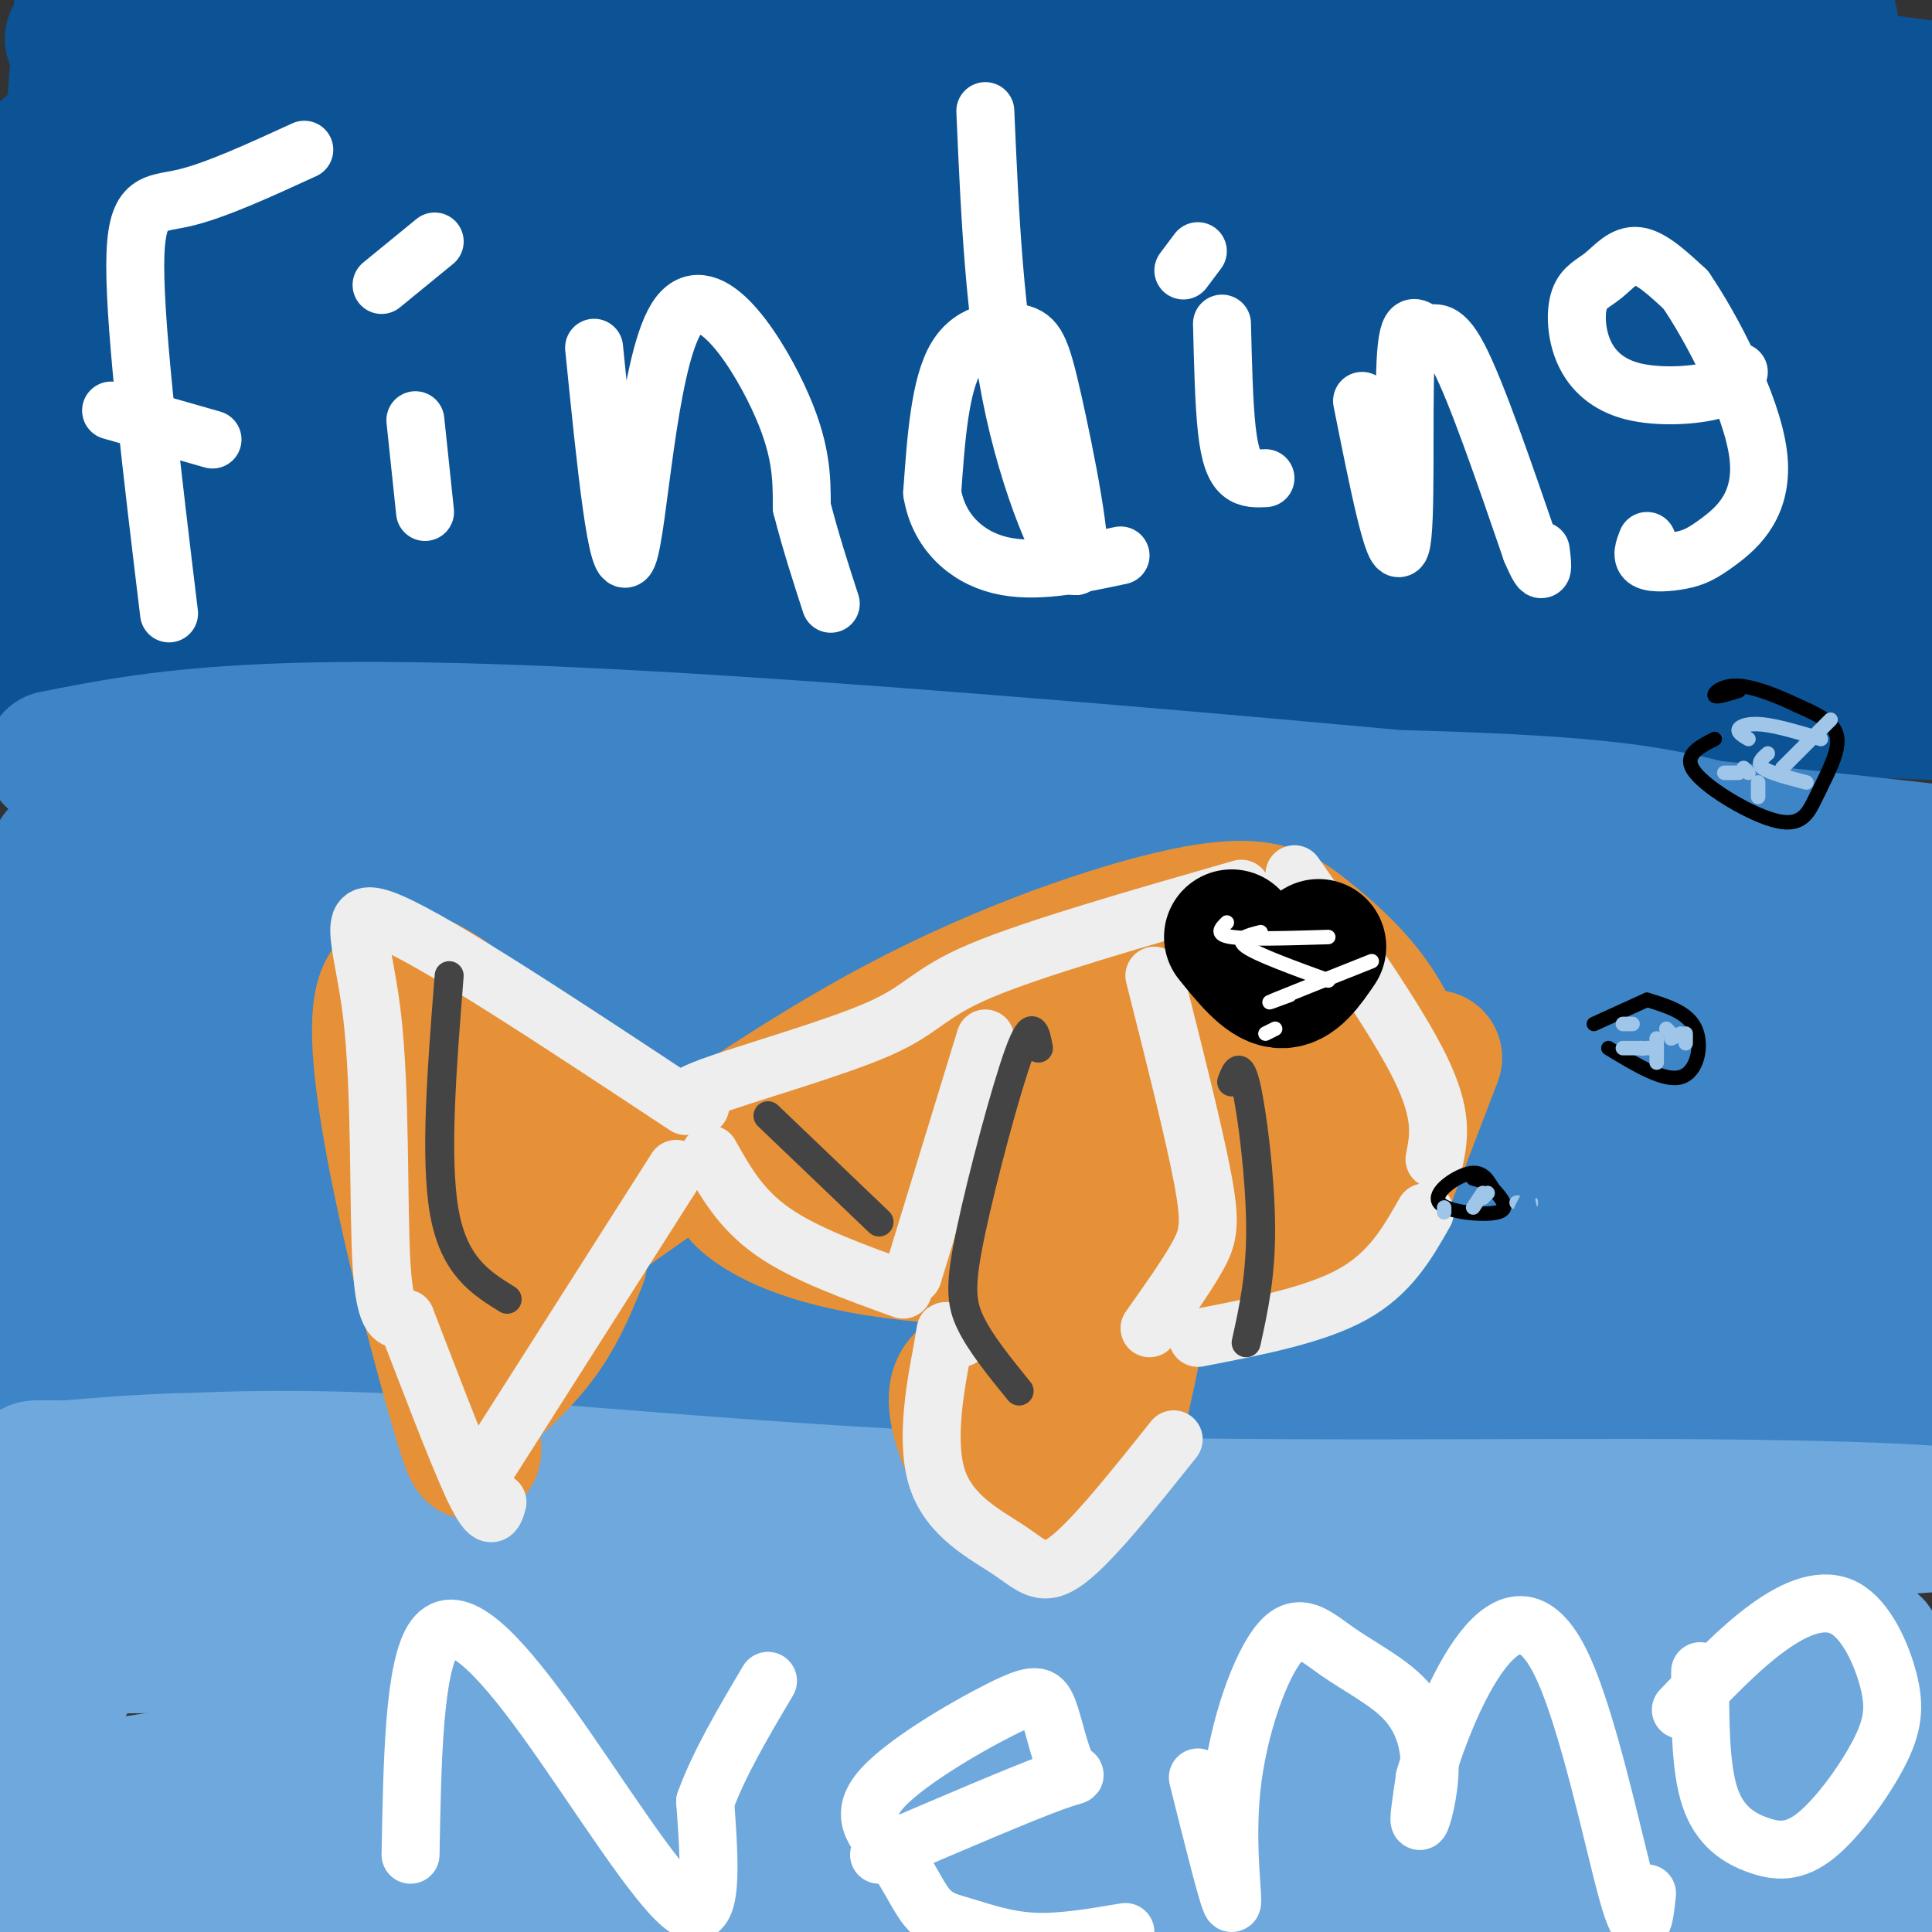 <svg viewBox='0 0 400 400' version='1.1' xmlns='http://www.w3.org/2000/svg' xmlns:xlink='http://www.w3.org/1999/xlink'><rect x="0" y="0" width="400" height="400" fill="#333333" stroke="none"/><g fill='none' stroke='#0b5394' stroke-width='28' stroke-linecap='round' stroke-linejoin='round'><path d='M15,8c2.436,-1.596 4.873,-3.193 15,-6c10.127,-2.807 27.946,-6.825 93,-4c65.054,2.825 177.344,12.494 224,16c46.656,3.506 27.680,0.851 23,-1c-4.680,-1.851 4.937,-2.896 8,-6c3.063,-3.104 -0.428,-8.265 -18,-14c-17.572,-5.735 -49.226,-12.042 -85,-13c-35.774,-0.958 -75.670,3.434 -111,8c-35.330,4.566 -66.094,9.304 -87,14c-20.906,4.696 -31.953,9.348 -43,14'/><path d='M34,16c-5.500,5.667 2.250,12.833 10,20'/><path d='M24,25c-8.132,-4.561 -16.263,-9.123 77,-7c93.263,2.123 287.922,10.930 322,8c34.078,-2.930 -92.424,-17.597 -178,-21c-85.576,-3.403 -130.227,4.459 -163,10c-32.773,5.541 -53.670,8.761 -64,12c-10.330,3.239 -10.094,6.497 -9,8c1.094,1.503 3.047,1.252 5,1'/><path d='M14,36c8.839,3.087 28.437,10.306 116,10c87.563,-0.306 243.093,-8.135 305,-11c61.907,-2.865 30.192,-0.766 -7,-4c-37.192,-3.234 -79.859,-11.799 -122,-17c-42.141,-5.201 -83.754,-7.036 -126,-4c-42.246,3.036 -85.124,10.943 -112,17c-26.876,6.057 -37.750,10.263 -46,17c-8.250,6.737 -13.875,16.006 -16,18c-2.125,1.994 -0.750,-3.287 47,-5c47.750,-1.713 141.875,0.144 236,2'/><path d='M289,59c74.673,0.756 143.354,1.647 124,0c-19.354,-1.647 -126.744,-5.833 -200,-5c-73.256,0.833 -112.376,6.686 -141,11c-28.624,4.314 -46.750,7.090 -55,10c-8.250,2.910 -6.625,5.955 -5,9'/><path d='M8,97c-5.764,-3.724 -11.528,-7.448 44,-9c55.528,-1.552 172.349,-0.933 222,-1c49.651,-0.067 32.133,-0.821 45,-5c12.867,-4.179 56.121,-11.783 71,-16c14.879,-4.217 1.385,-5.047 2,-6c0.615,-0.953 15.339,-2.029 -30,-4c-45.339,-1.971 -150.740,-4.838 -219,-2c-68.260,2.838 -99.378,11.379 -119,14c-19.622,2.621 -27.749,-0.680 -7,-2c20.749,-1.320 70.375,-0.660 120,0'/><path d='M137,66c93.923,1.007 268.732,3.526 286,4c17.268,0.474 -123.003,-1.096 -190,-2c-66.997,-0.904 -60.719,-1.141 -86,5c-25.281,6.141 -82.119,18.659 -102,22c-19.881,3.341 -2.803,-2.496 2,-4c4.803,-1.504 -2.668,1.326 12,3c14.668,1.674 51.477,2.193 119,2c67.523,-0.193 165.762,-1.096 264,-2'/><path d='M442,94c3.569,-2.400 -119.507,-7.399 -179,-9c-59.493,-1.601 -55.401,0.196 -88,6c-32.599,5.804 -101.888,15.616 -132,23c-30.112,7.384 -21.048,12.341 -33,14c-11.952,1.659 -44.921,0.022 7,-5c51.921,-5.022 188.731,-13.429 251,-17c62.269,-3.571 49.995,-2.308 73,1c23.005,3.308 81.287,8.659 83,8c1.713,-0.659 -53.144,-7.330 -108,-14'/><path d='M316,101c-68.286,-2.263 -185.000,-0.921 -232,0c-47.000,0.921 -24.287,1.423 -40,5c-15.713,3.577 -69.852,10.231 -34,13c35.852,2.769 161.695,1.654 241,-3c79.305,-4.654 112.071,-12.846 123,-17c10.929,-4.154 0.022,-4.268 -10,-7c-10.022,-2.732 -19.160,-8.082 -54,-15c-34.840,-6.918 -95.383,-15.405 -134,-25c-38.617,-9.595 -55.309,-20.297 -72,-31'/><path d='M104,21c-26.638,-12.828 -57.231,-29.398 -73,-35c-15.769,-5.602 -16.712,-0.238 -16,-1c0.712,-0.762 3.080,-7.652 2,14c-1.080,21.652 -5.609,71.845 -7,90c-1.391,18.155 0.356,4.273 4,-3c3.644,-7.273 9.184,-7.935 56,0c46.816,7.935 134.908,24.468 223,41'/><path d='M293,127c48.987,8.353 59.955,8.737 79,9c19.045,0.263 46.168,0.407 32,-3c-14.168,-3.407 -69.627,-10.365 -132,-12c-62.373,-1.635 -131.661,2.054 -179,8c-47.339,5.946 -72.730,14.151 -83,16c-10.270,1.849 -5.419,-2.656 3,-3c8.419,-0.344 20.405,3.473 83,5c62.595,1.527 175.797,0.763 289,0'/><path d='M385,147c60.500,1.500 67.250,5.250 74,9'/></g>
<g fill='none' stroke='#3d85c6' stroke-width='28' stroke-linecap='round' stroke-linejoin='round'><path d='M11,157c21.658,-4.285 43.315,-8.570 124,-4c80.685,4.570 220.397,17.994 271,24c50.603,6.006 12.095,4.593 -12,2c-24.095,-2.593 -33.778,-6.365 -46,-9c-12.222,-2.635 -26.983,-4.132 -64,-5c-37.017,-0.868 -96.291,-1.105 -141,0c-44.709,1.105 -74.855,3.553 -105,6'/><path d='M38,171c-22.066,2.481 -24.732,5.682 -27,9c-2.268,3.318 -4.140,6.753 -2,7c2.140,0.247 8.292,-2.694 2,-3c-6.292,-0.306 -25.027,2.022 34,3c59.027,0.978 195.817,0.607 254,0c58.183,-0.607 37.761,-1.450 49,2c11.239,3.450 54.140,11.192 56,10c1.860,-1.192 -37.322,-11.319 -88,-18c-50.678,-6.681 -112.852,-9.914 -147,-11c-34.148,-1.086 -40.271,-0.023 -59,2c-18.729,2.023 -50.066,5.007 -68,9c-17.934,3.993 -22.467,8.997 -27,14'/><path d='M15,195c4.496,4.249 29.236,7.870 45,11c15.764,3.130 22.550,5.768 67,8c44.450,2.232 126.562,4.059 191,2c64.438,-2.059 111.201,-8.005 124,-9c12.799,-0.995 -8.366,2.962 -6,5c2.366,2.038 28.263,2.156 -10,0c-38.263,-2.156 -140.685,-6.588 -194,-9c-53.315,-2.412 -57.522,-2.804 -87,0c-29.478,2.804 -84.227,8.803 -107,11c-22.773,2.197 -13.569,0.591 -14,3c-0.431,2.409 -10.497,8.831 -14,10c-3.503,1.169 -0.443,-2.916 0,-5c0.443,-2.084 -1.731,-2.167 9,-3c10.731,-0.833 34.365,-2.417 58,-4'/><path d='M77,215c36.348,-2.484 98.219,-6.692 149,-8c50.781,-1.308 90.473,0.286 124,3c33.527,2.714 60.889,6.548 74,9c13.111,2.452 11.972,3.521 -17,2c-28.972,-1.521 -85.777,-5.633 -121,-7c-35.223,-1.367 -48.865,0.010 -93,2c-44.135,1.990 -118.763,4.593 -152,7c-33.237,2.407 -25.083,4.617 -23,6c2.083,1.383 -1.906,1.938 1,3c2.906,1.062 12.705,2.632 34,5c21.295,2.368 54.084,5.534 104,6c49.916,0.466 116.958,-1.767 184,-4'/><path d='M341,239c44.024,-0.785 62.084,-0.746 69,0c6.916,0.746 2.688,2.199 10,4c7.312,1.801 26.164,3.949 -16,3c-42.164,-0.949 -145.343,-4.995 -219,-4c-73.657,0.995 -117.793,7.031 -142,11c-24.207,3.969 -28.484,5.873 -30,7c-1.516,1.127 -0.271,1.479 12,4c12.271,2.521 35.567,7.212 89,4c53.433,-3.212 137.001,-14.326 190,-19c52.999,-4.674 75.428,-2.907 90,-1c14.572,1.907 21.286,3.953 28,6'/><path d='M422,254c3.044,2.860 -3.344,7.010 -30,6c-26.656,-1.010 -73.578,-7.180 -110,-10c-36.422,-2.820 -62.343,-2.291 -80,-2c-17.657,0.291 -27.049,0.343 -79,5c-51.951,4.657 -146.461,13.918 -109,15c37.461,1.082 206.893,-6.016 300,-8c93.107,-1.984 109.888,1.148 114,2c4.112,0.852 -4.444,-0.574 -13,-2'/><path d='M415,260c-26.504,-4.728 -86.265,-15.547 -133,-21c-46.735,-5.453 -80.443,-5.540 -112,-5c-31.557,0.540 -60.962,1.706 -86,4c-25.038,2.294 -45.709,5.715 -57,8c-11.291,2.285 -13.203,3.435 -13,8c0.203,4.565 2.521,12.547 -4,13c-6.521,0.453 -21.882,-6.621 3,-16c24.882,-9.379 90.007,-21.064 117,-27c26.993,-5.936 15.855,-6.125 -1,-5c-16.855,1.125 -39.428,3.562 -62,6'/><path d='M67,225c-13.500,2.333 -16.250,5.167 -19,8'/><path d='M14,183c-1.400,4.600 -2.800,9.200 -3,25c-0.200,15.800 0.800,42.800 3,55c2.200,12.200 5.600,9.600 9,7'/><path d='M12,177c-0.083,30.500 -0.167,61.000 1,76c1.167,15.000 3.583,14.500 6,14'/><path d='M10,267c96.289,13.533 192.578,27.067 252,32c59.422,4.933 81.978,1.267 106,-3c24.022,-4.267 49.511,-9.133 75,-14'/><path d='M23,283c-14.667,4.417 -29.333,8.833 38,8c67.333,-0.833 216.667,-6.917 366,-13'/><path d='M23,298c57.933,-1.533 115.867,-3.067 169,-3c53.133,0.067 101.467,1.733 141,4c39.533,2.267 70.267,5.133 101,8'/><path d='M11,288c-42.200,-2.489 -84.400,-4.978 2,-4c86.400,0.978 301.400,5.422 393,9c91.600,3.578 59.800,6.289 28,9'/></g>
<g fill='none' stroke='#6fa8dc' stroke-width='28' stroke-linecap='round' stroke-linejoin='round'><path d='M13,304c17.637,-1.468 35.274,-2.935 65,0c29.726,2.935 71.542,10.274 136,13c64.458,2.726 151.559,0.841 181,-1c29.441,-1.841 1.221,-3.638 -40,-4c-41.221,-0.362 -95.444,0.710 -144,-1c-48.556,-1.710 -91.445,-6.203 -121,-8c-29.555,-1.797 -45.778,-0.899 -62,0'/><path d='M28,303c-14.923,2.948 -21.229,10.317 -22,11c-0.771,0.683 3.994,-5.319 3,-8c-0.994,-2.681 -7.745,-2.041 11,-2c18.745,0.041 62.987,-0.517 140,8c77.013,8.517 186.797,26.108 218,29c31.203,2.892 -16.176,-8.914 -53,-15c-36.824,-6.086 -63.093,-6.453 -103,-5c-39.907,1.453 -93.454,4.727 -147,8'/><path d='M75,329c-38.498,3.987 -61.241,9.956 -65,14c-3.759,4.044 11.468,6.165 -1,5c-12.468,-1.165 -52.631,-5.615 3,-7c55.631,-1.385 207.056,0.296 280,1c72.944,0.704 67.407,0.430 85,4c17.593,3.570 58.316,10.984 56,10c-2.316,-0.984 -47.672,-10.367 -88,-17c-40.328,-6.633 -75.627,-10.517 -127,-10c-51.373,0.517 -118.821,5.433 -155,7c-36.179,1.567 -41.090,-0.217 -46,-2'/><path d='M17,334c-7.936,-0.676 -4.777,-1.367 -7,-3c-2.223,-1.633 -9.829,-4.208 6,-5c15.829,-0.792 55.092,0.199 88,3c32.908,2.801 59.460,7.410 54,6c-5.460,-1.410 -42.931,-8.841 -76,-13c-33.069,-4.159 -61.734,-5.045 -69,-3c-7.266,2.045 6.867,7.023 21,12'/><path d='M34,331c25.633,6.564 79.216,16.976 107,22c27.784,5.024 29.770,4.662 58,3c28.230,-1.662 82.705,-4.622 122,-4c39.295,0.622 63.409,4.827 55,3c-8.409,-1.827 -49.341,-9.684 -127,-7c-77.659,2.684 -192.045,15.910 -232,23c-39.955,7.090 -5.477,8.045 29,9'/><path d='M46,380c39.590,1.095 124.064,-0.667 178,-4c53.936,-3.333 77.332,-8.237 104,-9c26.668,-0.763 56.607,2.615 41,1c-15.607,-1.615 -76.760,-8.224 -133,-9c-56.240,-0.776 -107.567,4.281 -145,10c-37.433,5.719 -60.972,12.100 -67,16c-6.028,3.900 5.454,5.319 -8,5c-13.454,-0.319 -51.844,-2.377 -5,-3c46.844,-0.623 178.922,0.188 311,1'/><path d='M322,388c71.111,0.956 93.387,2.847 91,3c-2.387,0.153 -29.437,-1.430 -35,-3c-5.563,-1.570 10.360,-3.125 -59,2c-69.360,5.125 -224.004,16.930 -272,22c-47.996,5.070 10.655,3.403 102,-2c91.345,-5.403 215.384,-14.544 266,-19c50.616,-4.456 27.808,-4.228 5,-4'/><path d='M420,387c-13.965,-3.519 -51.379,-10.318 -63,-13c-11.621,-2.682 2.549,-1.249 -25,-1c-27.549,0.249 -96.819,-0.686 -138,1c-41.181,1.686 -54.275,5.993 -36,5c18.275,-0.993 67.919,-7.287 104,-10c36.081,-2.713 58.599,-1.846 75,-2c16.401,-0.154 26.686,-1.330 41,0c14.314,1.330 32.657,5.165 51,9'/><path d='M429,376c5.178,0.333 -7.378,-3.333 -25,-5c-17.622,-1.667 -40.311,-1.333 -63,-1'/><path d='M362,366c0.000,0.000 53.000,5.000 53,5'/></g>
<g fill='none' stroke='#e69138' stroke-width='28' stroke-linecap='round' stroke-linejoin='round'><path d='M126,236c-2.827,-1.935 -5.655,-3.869 -16,-14c-10.345,-10.131 -28.208,-28.458 -31,-14c-2.792,14.458 9.488,61.702 15,81c5.512,19.298 4.256,10.649 3,2'/><path d='M97,291c3.178,-1.822 9.622,-7.378 14,-13c4.378,-5.622 6.689,-11.311 9,-17'/><path d='M100,234c-1.133,0.244 -2.267,0.489 -2,3c0.267,2.511 1.933,7.289 5,12c3.067,4.711 7.533,9.356 12,14'/><path d='M127,250c20.629,-14.488 41.258,-28.976 63,-40c21.742,-11.024 44.597,-18.584 58,-21c13.403,-2.416 17.356,0.311 22,4c4.644,3.689 9.981,8.339 14,14c4.019,5.661 6.720,12.332 7,18c0.280,5.668 -1.860,10.334 -4,15'/><path d='M287,240c-3.245,6.432 -9.359,15.014 -14,19c-4.641,3.986 -7.811,3.378 -24,3c-16.189,-0.378 -45.397,-0.525 -64,-3c-18.603,-2.475 -26.601,-7.279 -30,-10c-3.399,-2.721 -2.200,-3.361 -1,-4'/><path d='M171,244c0.000,0.000 82.000,-7.000 82,-7'/><path d='M229,217c0.000,0.000 39.000,12.000 39,12'/><path d='M247,222c0.000,0.000 -44.000,15.000 -44,15'/><path d='M250,212c0.000,0.000 -24.000,12.000 -24,12'/><path d='M297,219c0.000,0.000 -13.000,34.000 -13,34'/><path d='M267,218c0.000,0.000 -1.000,24.000 -1,24'/><path d='M234,214c0.000,0.000 -34.000,6.000 -34,6'/><path d='M236,272c-2.187,11.234 -4.373,22.469 -7,29c-2.627,6.531 -5.694,8.359 -10,9c-4.306,0.641 -9.852,0.096 -14,-4c-4.148,-4.096 -6.900,-11.742 -7,-16c-0.100,-4.258 2.450,-5.129 5,-6'/><path d='M225,277c0.000,0.000 -12.000,26.000 -12,26'/><path d='M188,238c0.000,0.000 0.100,0.100 0.1,0.1'/></g>
<g fill='none' stroke='#eeeeee' stroke-width='12' stroke-linecap='round' stroke-linejoin='round'><path d='M142,229c-25.298,-16.726 -50.595,-33.452 -61,-38c-10.405,-4.548 -5.917,3.083 -4,19c1.917,15.917 1.262,40.119 2,52c0.738,11.881 2.869,11.440 5,11'/><path d='M84,273c3.667,9.356 10.333,27.244 14,35c3.667,7.756 4.333,5.378 5,3'/><path d='M140,242c0.000,0.000 -42.000,66.000 -42,66'/><path d='M145,229c-2.810,-0.589 -5.619,-1.179 2,-4c7.619,-2.821 25.667,-7.875 35,-12c9.333,-4.125 9.952,-7.321 21,-12c11.048,-4.679 32.524,-10.839 54,-17'/><path d='M268,181c10.583,15.083 21.167,30.167 26,40c4.833,9.833 3.917,14.417 3,19'/><path d='M239,202c4.111,16.289 8.222,32.578 10,42c1.778,9.422 1.222,11.978 -1,16c-2.222,4.022 -6.111,9.511 -10,15'/><path d='M204,215c0.000,0.000 -15.000,49.000 -15,49'/><path d='M199,277c-1.291,-0.194 -2.581,-0.387 -3,-1c-0.419,-0.613 0.034,-1.645 -1,4c-1.034,5.645 -3.556,17.967 -1,26c2.556,8.033 10.188,11.778 15,15c4.812,3.222 6.803,5.921 12,2c5.197,-3.921 13.598,-14.460 22,-25'/><path d='M187,267c-10.167,-3.667 -20.333,-7.333 -27,-12c-6.667,-4.667 -9.833,-10.333 -13,-16'/><path d='M248,277c12.083,-2.333 24.167,-4.667 32,-9c7.833,-4.333 11.417,-10.667 15,-17'/></g>
<g fill='none' stroke='#000000' stroke-width='28' stroke-linecap='round' stroke-linejoin='round'><path d='M255,194c3.500,4.333 7.000,8.667 10,9c3.000,0.333 5.500,-3.333 8,-7'/></g>
<g fill='none' stroke='#ffffff' stroke-width='3' stroke-linecap='round' stroke-linejoin='round'><path d='M254,191c-1.250,1.250 -2.500,2.500 1,3c3.500,0.500 11.750,0.250 20,0'/><path d='M262,214c0.000,0.000 2.000,-1.000 2,-1'/></g>
<g fill='none' stroke='#000000' stroke-width='3' stroke-linecap='round' stroke-linejoin='round'><path d='M309,246c-1.071,-1.857 -2.143,-3.714 -5,-3c-2.857,0.714 -7.500,4.000 -6,6c1.500,2.000 9.143,2.714 12,2c2.857,-0.714 0.929,-2.857 -1,-5'/><path d='M309,246c-0.833,-1.167 -2.417,-1.583 -4,-2'/><path d='M333,217c5.778,3.511 11.556,7.022 15,6c3.444,-1.022 4.556,-6.578 3,-10c-1.556,-3.422 -5.778,-4.711 -10,-6'/><path d='M341,207c0.000,0.000 -11.000,5.000 -11,5'/><path d='M355,153c-3.405,1.736 -6.809,3.473 -4,7c2.809,3.527 11.833,8.846 17,10c5.167,1.154 6.478,-1.856 8,-5c1.522,-3.144 3.256,-6.424 4,-9c0.744,-2.576 0.498,-4.450 -1,-6c-1.498,-1.550 -4.249,-2.775 -7,-4'/><path d='M372,146c-3.440,-1.655 -8.542,-3.792 -12,-4c-3.458,-0.208 -5.274,1.512 -5,2c0.274,0.488 2.637,-0.256 5,-1'/></g>
<g fill='none' stroke='#444444' stroke-width='6' stroke-linecap='round' stroke-linejoin='round'><path d='M93,202c-1.500,18.917 -3.000,37.833 -1,49c2.000,11.167 7.500,14.583 13,18'/><path d='M159,231c0.000,0.000 23.000,22.000 23,22'/><path d='M215,217c-0.619,-3.280 -1.238,-6.560 -4,1c-2.762,7.560 -7.667,25.958 -10,37c-2.333,11.042 -2.095,14.726 0,19c2.095,4.274 6.048,9.137 10,14'/><path d='M255,224c0.867,-2.267 1.733,-4.533 3,1c1.267,5.533 2.933,18.867 3,29c0.067,10.133 -1.467,17.067 -3,24'/></g>
<g fill='none' stroke='#ffffff' stroke-width='12' stroke-linecap='round' stroke-linejoin='round'><path d='M35,127c-3.511,-29.067 -7.022,-58.133 -7,-72c0.022,-13.867 3.578,-12.533 10,-14c6.422,-1.467 15.711,-5.733 25,-10'/><path d='M23,85c0.000,0.000 21.000,6.000 21,6'/><path d='M86,87c0.000,0.000 2.000,19.000 2,19'/><path d='M90,50c0.000,0.000 -11.000,9.000 -11,9'/><path d='M123,72c2.423,24.054 4.845,48.107 7,43c2.155,-5.107 4.042,-39.375 10,-49c5.958,-9.625 15.988,5.393 21,16c5.012,10.607 5.006,16.804 5,23'/><path d='M166,105c1.833,7.167 3.917,13.583 6,20'/><path d='M204,23c0.943,21.661 1.886,43.322 6,62c4.114,18.678 11.398,34.372 13,32c1.602,-2.372 -2.478,-22.811 -5,-34c-2.522,-11.189 -3.487,-13.128 -7,-14c-3.513,-0.872 -9.575,-0.678 -13,5c-3.425,5.678 -4.212,16.839 -5,28'/><path d='M193,102c1.222,7.778 6.778,13.222 14,15c7.222,1.778 16.111,-0.111 25,-2'/><path d='M253,67c0.200,8.311 0.400,16.622 1,22c0.600,5.378 1.600,7.822 3,9c1.400,1.178 3.200,1.089 5,1'/><path d='M248,52c0.000,0.000 -3.000,4.000 -3,4'/><path d='M282,83c3.357,16.825 6.715,33.649 8,30c1.285,-3.649 0.499,-27.772 1,-38c0.501,-10.228 2.289,-6.561 4,-6c1.711,0.561 3.346,-1.982 7,5c3.654,6.982 9.327,23.491 15,40'/><path d='M317,114c2.833,6.667 2.417,3.333 2,0'/><path d='M360,77c-1.011,1.529 -2.022,3.059 -6,4c-3.978,0.941 -10.921,1.294 -16,0c-5.079,-1.294 -8.292,-4.233 -10,-8c-1.708,-3.767 -1.911,-8.360 -1,-11c0.911,-2.640 2.938,-3.326 5,-5c2.062,-1.674 4.161,-4.335 7,-4c2.839,0.335 6.420,3.668 10,7'/><path d='M349,60c5.330,7.753 13.655,23.635 15,34c1.345,10.365 -4.289,15.211 -8,18c-3.711,2.789 -5.499,3.520 -8,4c-2.501,0.480 -5.715,0.709 -7,0c-1.285,-0.709 -0.643,-2.354 0,-4'/><path d='M85,384c0.351,-19.649 0.702,-39.298 5,-45c4.298,-5.702 12.542,2.542 23,17c10.458,14.458 23.131,35.131 29,39c5.869,3.869 4.935,-9.065 4,-22'/><path d='M146,373c2.833,-7.833 7.917,-16.417 13,-25'/><path d='M182,384c14.780,-6.333 29.560,-12.666 36,-15c6.440,-2.334 4.538,-0.668 3,-3c-1.538,-2.332 -2.714,-8.661 -4,-12c-1.286,-3.339 -2.682,-3.689 -10,0c-7.318,3.689 -20.557,11.418 -25,17c-4.443,5.582 -0.088,9.018 3,13c3.088,3.982 4.910,8.511 7,11c2.090,2.489 4.447,2.939 8,4c3.553,1.061 8.301,2.732 14,3c5.699,0.268 12.350,-0.866 19,-2'/><path d='M248,368c3.192,12.796 6.383,25.592 7,26c0.617,0.408 -1.342,-11.571 0,-24c1.342,-12.429 5.983,-25.308 10,-30c4.017,-4.692 7.408,-1.196 12,2c4.592,3.196 10.386,6.094 14,10c3.614,3.906 5.050,8.821 5,14c-0.050,5.179 -1.586,10.623 -2,11c-0.414,0.377 0.293,-4.311 1,-9'/><path d='M295,368c1.826,-6.349 5.892,-17.722 11,-25c5.108,-7.278 11.260,-10.459 17,1c5.740,11.459 11.069,37.560 14,48c2.931,10.440 3.466,5.220 4,0'/><path d='M352,346c-0.021,9.910 -0.042,19.820 2,26c2.042,6.180 6.147,8.629 10,10c3.853,1.371 7.453,1.663 12,-2c4.547,-3.663 10.042,-11.280 13,-17c2.958,-5.720 3.381,-9.544 2,-15c-1.381,-5.456 -4.564,-12.546 -9,-15c-4.436,-2.454 -10.125,-0.273 -16,4c-5.875,4.273 -11.938,10.636 -18,17'/></g>
<g fill='none' stroke='#ffffff' stroke-width='3' stroke-linecap='round' stroke-linejoin='round'><path d='M261,193c-2.667,0.667 -5.333,1.333 -3,3c2.333,1.667 9.667,4.333 17,7'/><path d='M267,206c-2.917,1.083 -5.833,2.167 -3,1c2.833,-1.167 11.417,-4.583 20,-8'/></g>
<g fill='none' stroke='#9fc5e8' stroke-width='3' stroke-linecap='round' stroke-linejoin='round'><path d='M362,153c-1.133,-0.667 -2.267,-1.333 -2,-2c0.267,-0.667 1.933,-1.333 5,-1c3.067,0.333 7.533,1.667 12,3'/><path d='M336,217c0.000,0.000 4.000,0.000 4,0'/><path d='M343,215c0.000,0.000 0.000,5.000 0,5'/><path d='M366,156c-1.167,1.000 -2.333,2.000 -1,3c1.333,1.000 5.167,2.000 9,3'/><path d='M364,165c0.000,0.000 0.000,-3.000 0,-3'/><path d='M369,159c0.000,0.000 10.000,-10.000 10,-10'/><path d='M362,160c0.000,0.000 -1.000,-1.000 -1,-1'/><path d='M360,160c0.000,0.000 -3.000,0.000 -3,0'/><path d='M342,217c0.000,0.000 -1.000,0.000 -1,0'/><path d='M340,217c0.000,0.000 0.100,0.100 0.1,0.1'/><path d='M349,216c0.000,0.000 0.000,-2.000 0,-2'/><path d='M336,212c0.000,0.000 2.000,0.000 2,0'/><path d='M346,214c0.000,0.000 -1.000,-1.000 -1,-1'/><path d='M348,214c0.000,0.000 -2.000,1.000 -2,1'/><path d='M314,249c0.000,0.000 3.000,0.000 3,0'/><path d='M299,251c0.000,0.000 0.000,-1.000 0,-1'/><path d='M305,250c0.000,0.000 2.000,-3.000 2,-3'/><path d='M308,247c0.000,0.000 -1.000,1.000 -1,1'/></g>
<g fill='none' stroke='#3d85c6' stroke-width='3' stroke-linecap='round' stroke-linejoin='round'><path d='M323,243c-1.333,-0.500 -2.667,-1.000 -3,2c-0.333,3.000 0.333,9.500 1,16'/><path d='M319,244c-2.500,3.417 -5.000,6.833 -6,13c-1.000,6.167 -0.500,15.083 0,24'/><path d='M323,237c0.000,0.000 1.000,37.000 1,37'/><path d='M321,245c-2.583,-1.333 -5.167,-2.667 -5,1c0.167,3.667 3.083,12.333 6,21'/></g>
</svg>